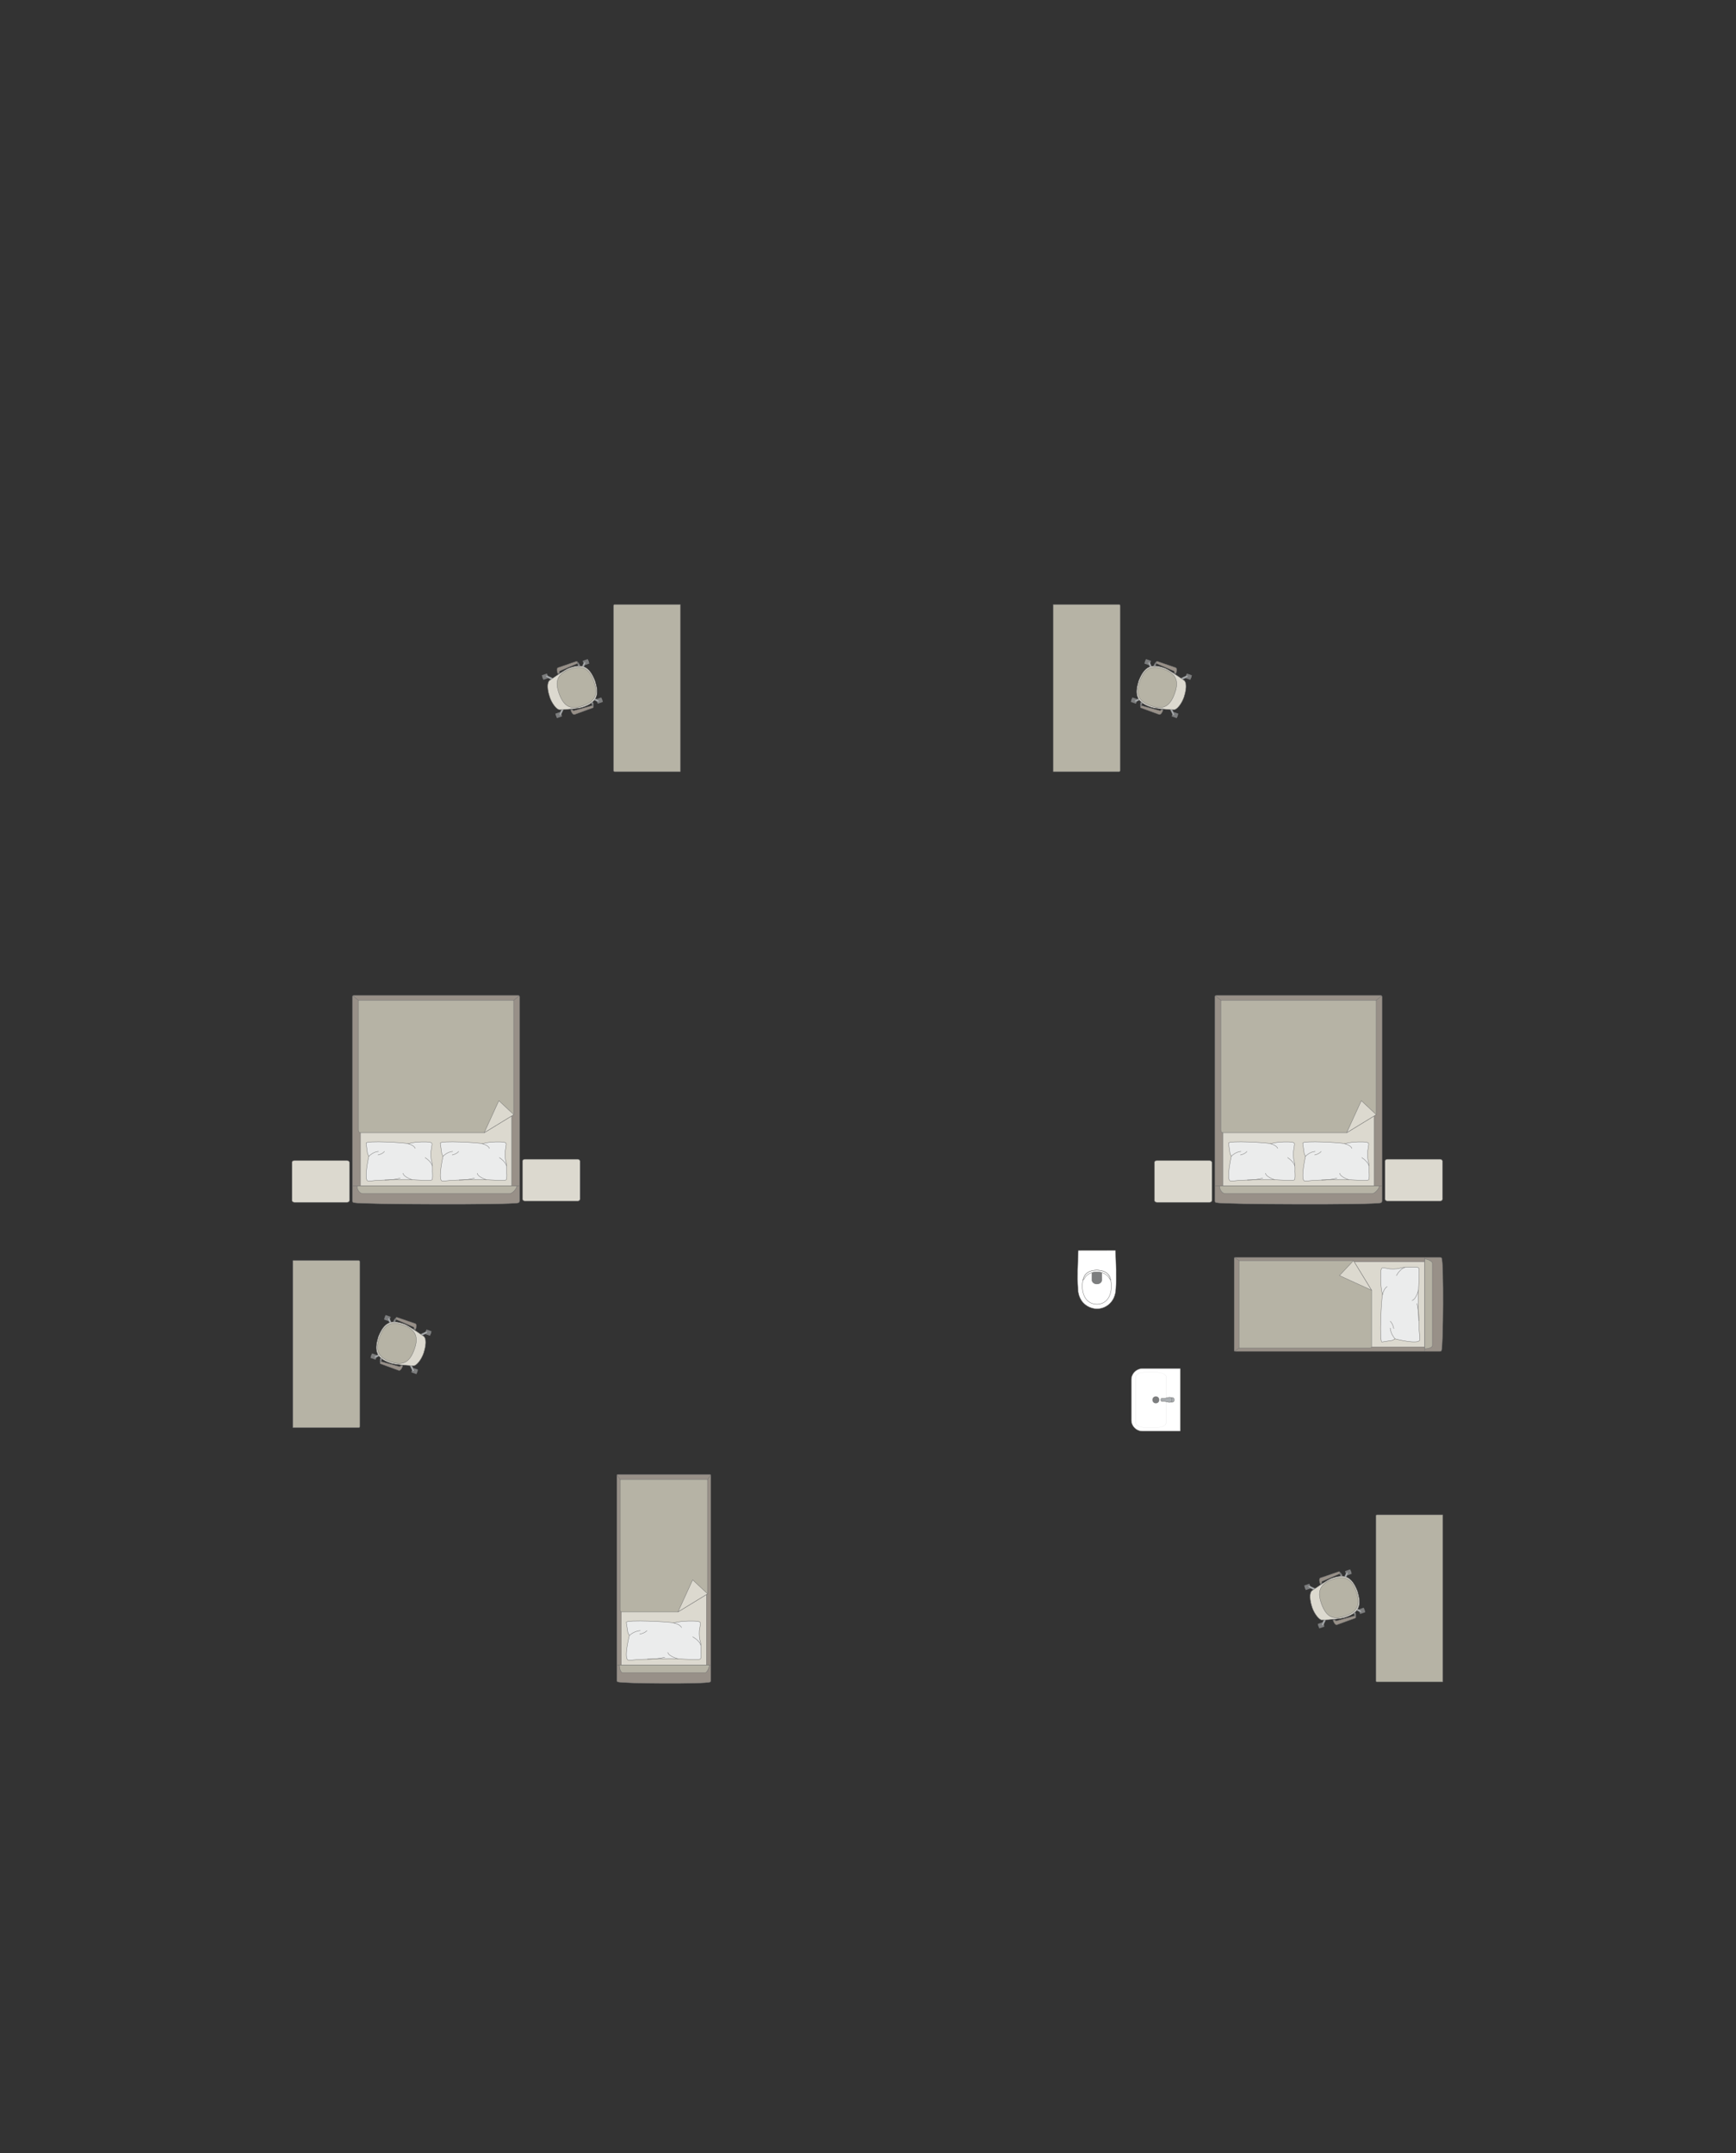 <?xml version="1.0" encoding="UTF-8"?>
<!DOCTYPE svg PUBLIC "-//W3C//DTD SVG 1.1//EN" "http://www.w3.org/Graphics/SVG/1.1/DTD/svg11.dtd">
<!-- Creator: CorelDRAW -->
<svg xmlns="http://www.w3.org/2000/svg" xml:space="preserve" width="166.2mm" height="206.103mm" version="1.1" style="shape-rendering:geometricPrecision; text-rendering:geometricPrecision; image-rendering:optimizeQuality; fill-rule:evenodd; clip-rule:evenodd"
viewBox="0 0 13869.85 17199.9"
 xmlns:xlink="http://www.w3.org/1999/xlink"
 xmlns:xodm="http://www.corel.com/coreldraw/odm/2003">
 <rect x="0" y="0" width="13869.85" height="17199.9" fill="#333333" stroke="none"/>
 <defs>
  <style type="text/css">
   <![CDATA[
    .str0 {stroke:#727271;stroke-width:2.94;stroke-miterlimit:22.926}
    .str1 {stroke:#727271;stroke-width:2.94;stroke-linejoin:round;stroke-miterlimit:22.926}
    .str2 {stroke:#727271;stroke-width:2.94;stroke-linecap:round;stroke-linejoin:round;stroke-miterlimit:22.926}
    .fil5 {fill:none}
    .fil7 {fill:#EBECEC}
    .fil3 {fill:#DCD9CF}
    .fil6 {fill:#B6B3A5}
    .fil2 {fill:#AAAEB1}
    .fil4 {fill:#989088}
    .fil1 {fill:#7C7D7E}
    .fil0 {fill:white}
   ]]>
  </style>
 </defs>
 <g id="мебель">
  <g id="_2959596734464">
   <path class="fil0 str0" d="M8617.21 9988.39l291.13 -0.51c2.51,0 4.01,1.82 4.1,3.99 3.8,105.08 8.61,207.26 2.72,303.16 -3.99,111.79 -85.85,157.04 -141.07,159.75 -56,5.14 -157.95,-34.05 -161.73,-159.75 -6.97,-100.14 -0.96,-202.11 2.71,-303.16 0.13,-1.35 0.21,-3.45 2.14,-3.48z"/>
   <path class="fil0 str0" d="M8664.77 10192.58c33.37,-61.77 162.39,-61.77 197.96,0 31.39,61.98 27.99,219.78 -95.02,226.15 -132.71,0 -136.38,-165.58 -102.94,-226.15z"/>
   <path class="fil1 str0" d="M8763.74 10160.29l32.47 0c4.56,0.02 7.13,3.76 7.14,7.34 0.1,19.17 0.2,38.34 0.3,57.51 -6.23,43.97 -75.83,41.48 -79.86,-0.36 0.11,-19.04 0.23,-38.1 0.33,-57.14 -0.13,-3.47 1.7,-7.24 4.93,-7.34l34.68 -0.02z"/>
   <path class="fil0 str0" d="M8662.72 10215.31l-10.22 10.87c8.62,-42.74 35.42,-77.77 111.08,-79.92 69.23,3.83 100.46,29.18 110.45,78.96l-10.16 -11.26c-16.77,-35.64 -59.02,-54.31 -100.11,-53.68 -38.87,-0.69 -82.94,16.23 -101.04,55.03z"/>
  </g>
  <g id="_2959596736432">
   <path class="fil0 str0" d="M9038.58 11021.47l0 322.25c0,48.95 40.03,88.98 88.98,88.98l300.4 0c1.58,0 2.85,-1.28 2.85,-2.85l0 -495.01c0,-1.58 -1.28,-2.85 -2.85,-2.85l-299.89 0c-49.22,0 -89.49,40.27 -89.49,89.49z"/>
   <rect class="fil0 str0" transform="matrix(-2.66633E-15 -0.101 -0.162 4.2773E-15 9317.72 11401.6)" width="4345.46" height="1512.27" rx="387.4" ry="387.4"/>
   <circle class="fil1 str0" transform="matrix(-4.43952E-15 -0.168 -0.167 4.4176E-15 9234.69 11182.3)" r="162.19"/>
   <g>
    <ellipse class="fil2 str0" cx="9362.7" cy="11182.3" rx="19.3" ry="19.27"/>
    <path class="fil2 str0" d="M9304.49 11194.89l-21.56 0c-4.32,0 -7.85,-4.64 -7.85,-10.31l0 -4.47c0,-5.67 3.53,-10.31 7.85,-10.31l21.66 0c13.87,0 57.97,-23.32 57.97,10.31l0 4.47c0,31.77 -44.1,10.31 -58.07,10.31z"/>
   </g>
  </g>
  <rect class="fil3 str0" x="11065.74" y="9260.2" width="458.99" height="333.81" rx="17.84" ry="14.83"/>
  <rect class="fil3 str0" x="9223.72" y="9270.65" width="458.99" height="333.81" rx="17.84" ry="14.83"/>
  <g id="_2959596673168">
   <g>
    <path class="fil4 str0" d="M9718.56 9607.41c57.12,14.43 1255.67,18.35 1311.79,1.6 6.36,0 11.56,-8.46 11.56,-14.75l0 -1631.85c0,-6.3 -5.2,-11.47 -11.56,-11.47l-1312.13 0c-6.36,0 -11.56,5.17 -11.56,11.47l0 1511.46 0 120.4c0,6.3 5.54,13.15 11.9,13.15z"/>
    <line class="fil5 str0" x1="9706.66" y1="9474" x2="11041.91" y2= "9474" />
    <polygon class="fil3 str0" points="10979.04,9474 10979.04,8003.41 9770.37,8003.41 9770.37,9474 "/>
    <line class="fil5 str0" x1="9709.7" y1="7954.68" x2="9770.37" y2= "8003.41" />
    <line class="fil5 str0" x1="10979.04" y1="8003.41" x2="11039.34" y2= "7955.24" />
    <path class="fil6 str0" d="M9743.8 9474c0.31,28.05 17.32,60.18 47.32,61.4l1168.04 0c34.53,-0.47 72.23,-61.4 55.53,-61.4l-1270.89 0z"/>
    <path class="fil6 str0" d="M10995.57 8904.1l0 -914.08 -1241.57 0 0 1039.43c-0.05,9.48 7.29,18.96 16.37,19.26 402.36,0 586.48,0 988.84,0 37.04,-22.67 225.71,-138.09 236.36,-144.61z"/>
    <polygon class="fil3 str1" points="10995.56,8904.09 10876.41,8792.37 10759.21,9048.69 "/>
   </g>
   <g>
    <path class="fil7 str2" d="M10421.64 9433.11c6.6,3.61 48.51,-2.19 72.84,-4.36 0,0 202.71,-8.4 222.57,-7.36 25.14,-2.12 198.39,14.66 216.6,3.98 9.81,-3.61 4.97,-67.45 4.97,-67.45 0,0 3.36,-51.04 -5.92,-80.52 -9.29,-29.48 -5.12,-83.09 -5.12,-83.09 0,0 9.71,-56.86 7.29,-59.28 -1.33,-10.51 -26.96,-12.48 -26.96,-12.48 0,0 -92.7,-7.39 -165.26,13.64 -12.48,-8.7 -340.46,-27.38 -334.29,-4.12l11.89 83.96 9.97 20.7c0,0 -41.34,184.46 -8.59,196.38z"/>
    <path class="fil5 str2" d="M10703.83 9372.39c4.68,30.94 72.5,50.77 72.5,50.77"/>
    <path class="fil5 str2" d="M10880.17 9247.29c53,34.6 56.86,66.9 56.86,66.9"/>
    <path class="fil5 str2" d="M10801.08 9173.42c-12,-28.1 -58.43,-37.23 -58.43,-37.23"/>
    <path class="fil5 str2" d="M10430.23 9236.73c37.95,-38.02 77.32,-38.82 77.32,-38.82"/>
    <path class="fil5 str2" d="M10503.45 9226.18c40.78,-9.56 51.56,-28.28 51.56,-28.28"/>
    <path class="fil5 str2" d="M10558.7 9426.18c72.34,0.26 122.76,-15.16 122.76,-15.16"/>
   </g>
   <g>
    <path class="fil7 str2" d="M9828.78 9433.11c6.6,3.61 48.51,-2.19 72.84,-4.36 0,0 202.71,-8.4 222.57,-7.36 25.14,-2.12 198.39,14.66 216.6,3.98 9.81,-3.61 4.97,-67.45 4.97,-67.45 0,0 3.36,-51.04 -5.92,-80.52 -9.29,-29.48 -5.12,-83.09 -5.12,-83.09 0,0 9.71,-56.86 7.29,-59.28 -1.33,-10.51 -26.96,-12.48 -26.96,-12.48 0,0 -92.7,-7.39 -165.26,13.64 -12.48,-8.7 -340.46,-27.38 -334.29,-4.12l11.89 83.96 9.97 20.7c0,0 -41.34,184.46 -8.59,196.38z"/>
    <path class="fil5 str2" d="M10110.96 9372.39c4.68,30.94 72.5,50.77 72.5,50.77"/>
    <path class="fil5 str2" d="M10287.31 9247.29c53,34.6 56.86,66.9 56.86,66.9"/>
    <path class="fil5 str2" d="M10208.21 9173.42c-12,-28.1 -58.43,-37.23 -58.43,-37.23"/>
    <path class="fil5 str2" d="M9837.36 9236.73c37.95,-38.02 77.32,-38.82 77.32,-38.82"/>
    <path class="fil5 str2" d="M9910.59 9226.18c40.78,-9.56 51.56,-28.28 51.56,-28.28"/>
    <path class="fil5 str2" d="M9965.83 9426.18c72.34,0.26 122.76,-15.16 122.76,-15.16"/>
   </g>
  </g>
  <rect class="fil3 str0" x="4174.97" y="9260.2" width="458.99" height="333.81" rx="17.84" ry="14.83"/>
  <rect class="fil3 str0" x="2332.95" y="9270.65" width="458.99" height="333.81" rx="17.84" ry="14.83"/>
  <g id="_2959596685840">
   <g>
    <path class="fil4 str0" d="M2827.8 9607.41c57.12,14.43 1255.67,18.35 1311.79,1.6 6.36,0 11.56,-8.46 11.56,-14.75l0 -1631.85c0,-6.3 -5.2,-11.47 -11.56,-11.47l-1312.13 0c-6.36,0 -11.56,5.17 -11.56,11.47l0 1511.46 0 120.4c0,6.3 5.54,13.15 11.9,13.15z"/>
    <line class="fil5 str0" x1="2815.9" y1="9474" x2="4151.14" y2= "9474" />
    <polygon class="fil3 str0" points="4088.28,9474 4088.28,8003.41 2879.61,8003.41 2879.61,9474 "/>
    <line class="fil5 str0" x1="2818.94" y1="7954.68" x2="2879.61" y2= "8003.41" />
    <line class="fil5 str0" x1="4088.28" y1="8003.41" x2="4148.58" y2= "7955.24" />
    <path class="fil6 str0" d="M2853.03 9474c0.31,28.05 17.32,60.18 47.32,61.4l1168.04 0c34.53,-0.47 72.23,-61.4 55.53,-61.4l-1270.89 0z"/>
    <path class="fil6 str0" d="M4104.81 8904.1l0 -914.08 -1241.57 0 0 1039.43c-0.05,9.48 7.29,18.96 16.37,19.26 402.36,0 586.48,0 988.84,0 37.04,-22.67 225.71,-138.09 236.36,-144.61z"/>
    <polygon class="fil3 str1" points="4104.8,8904.09 3985.65,8792.37 3868.45,9048.69 "/>
   </g>
   <g>
    <path class="fil7 str2" d="M3530.88 9433.11c6.6,3.61 48.51,-2.19 72.84,-4.36 0,0 202.71,-8.4 222.57,-7.36 25.14,-2.12 198.39,14.66 216.6,3.98 9.81,-3.61 4.97,-67.45 4.97,-67.45 0,0 3.36,-51.04 -5.92,-80.52 -9.29,-29.48 -5.12,-83.09 -5.12,-83.09 0,0 9.71,-56.86 7.29,-59.28 -1.33,-10.51 -26.96,-12.48 -26.96,-12.48 0,0 -92.7,-7.39 -165.26,13.64 -12.48,-8.7 -340.46,-27.38 -334.29,-4.12l11.89 83.96 9.97 20.7c0,0 -41.34,184.46 -8.59,196.38z"/>
    <path class="fil5 str2" d="M3813.07 9372.39c4.68,30.94 72.5,50.77 72.5,50.77"/>
    <path class="fil5 str2" d="M3989.41 9247.29c53,34.6 56.86,66.9 56.86,66.9"/>
    <path class="fil5 str2" d="M3910.31 9173.42c-12,-28.1 -58.43,-37.23 -58.43,-37.23"/>
    <path class="fil5 str2" d="M3539.47 9236.73c37.95,-38.02 77.32,-38.82 77.32,-38.82"/>
    <path class="fil5 str2" d="M3612.69 9226.18c40.78,-9.56 51.56,-28.28 51.56,-28.28"/>
    <path class="fil5 str2" d="M3667.93 9426.18c72.34,0.26 122.76,-15.16 122.76,-15.16"/>
   </g>
   <g>
    <path class="fil7 str2" d="M2938.01 9433.11c6.6,3.61 48.51,-2.19 72.84,-4.36 0,0 202.71,-8.4 222.57,-7.36 25.14,-2.12 198.39,14.66 216.6,3.98 9.81,-3.61 4.97,-67.45 4.97,-67.45 0,0 3.36,-51.04 -5.92,-80.52 -9.29,-29.48 -5.12,-83.09 -5.12,-83.09 0,0 9.71,-56.86 7.29,-59.28 -1.33,-10.51 -26.96,-12.48 -26.96,-12.48 0,0 -92.7,-7.39 -165.26,13.64 -12.48,-8.7 -340.46,-27.38 -334.29,-4.12l11.89 83.96 9.97 20.7c0,0 -41.34,184.46 -8.59,196.38z"/>
    <path class="fil5 str2" d="M3220.2 9372.39c4.68,30.94 72.5,50.77 72.5,50.77"/>
    <path class="fil5 str2" d="M3396.55 9247.29c53,34.6 56.86,66.9 56.86,66.9"/>
    <path class="fil5 str2" d="M3317.45 9173.42c-12,-28.1 -58.43,-37.23 -58.43,-37.23"/>
    <path class="fil5 str2" d="M2946.6 9236.73c37.95,-38.02 77.32,-38.82 77.32,-38.82"/>
    <path class="fil5 str2" d="M3019.82 9226.18c40.78,-9.56 51.56,-28.28 51.56,-28.28"/>
    <path class="fil5 str2" d="M3075.07 9426.18c72.34,0.26 122.76,-15.16 122.76,-15.16"/>
   </g>
  </g>
  <path class="fil6 str0" d="M8940.95 4829.08l-525.7 0 0 1335.24 525.7 0c4.61,0 8.38,-3.76 8.38,-8.38l0 -1318.49c0,-4.61 -3.76,-8.38 -8.38,-8.38z"/>
  <g id="_2959596704992">
   <rect class="fil1 str1" transform="matrix(0.02 -0.057 -0.057 -0.02 9075.72 5621.62)" width="632.96" height="724.97" rx="31.31" ry="31.31"/>
   <rect class="fil1 str1" transform="matrix(0.02 -0.057 -0.057 -0.02 9184.02 5315.24)" width="632.96" height="724.97" rx="31.31" ry="31.31"/>
   <rect class="fil1 str1" transform="matrix(0.02 -0.057 -0.057 -0.02 9402.19 5737.03)" width="632.96" height="724.97" rx="31.31" ry="31.31"/>
   <rect class="fil1 str1" transform="matrix(0.02 -0.057 -0.057 -0.02 9510.49 5430.65)" width="632.96" height="724.97" rx="31.31" ry="31.31"/>
   <rect class="fil1 str1" transform="matrix(0.017 -0.048 -0.049 -0.017 9079.71 5610.32)" width="283.36" height="846.41"/>
   <rect class="fil1 str1" transform="matrix(0.017 -0.048 -0.049 -0.017 9188.02 5303.94)" width="283.36" height="846.41"/>
   <rect class="fil1 str1" transform="matrix(0.017 -0.048 -0.049 -0.017 9514.49 5419.34)" width="283.36" height="846.41"/>
   <rect class="fil1 str1" transform="matrix(0.017 -0.048 -0.049 -0.017 9406.19 5725.72)" width="283.36" height="846.41"/>
   <path class="fil2 str0" d="M9379.55 5714.14l0 0c3.35,-1.59 4.51,-6.16 2.64,-10.16l-23.49 -50.1c-1.88,-4.01 -6.57,-5.77 -9.92,-4.16l0 0c-3.35,1.6 -4.92,6.35 -2.98,10.32l24.19 49.76c1.94,3.97 6.21,5.93 9.56,4.33z"/>
   <path class="fil2 str0" d="M9490.79 5399.47l0 0c1.6,3.35 -0.37,7.63 -4.33,9.56l-49.76 24.21c-3.97,1.94 -8.73,0.36 -10.33,-3l0 0c-1.6,-3.35 0.17,-8.03 4.17,-9.91l50.1 -23.5c4,-1.88 8.55,-0.72 10.16,2.64z"/>
   <path class="fil2 str0" d="M9176.64 5288.42l0 0c-3.35,1.6 -4.51,6.16 -2.64,10.16l23.49 50.1c1.87,4 6.56,5.77 9.91,4.16l0 0c3.35,-1.6 4.92,-6.35 2.99,-10.32l-24.2 -49.76c-1.93,-3.97 -6.2,-5.94 -9.56,-4.34z"/>
   <path class="fil2 str0" d="M9065.32 5603.35l0 0c-1.6,-3.35 0.36,-7.63 4.33,-9.56l49.75 -24.21c3.97,-1.94 8.73,-0.36 10.33,3l0 0c1.6,3.35 -0.17,8.03 -4.16,9.91l-50.1 23.5c-4,1.88 -8.56,0.72 -10.16,-2.64z"/>
   <path class="fil3 str0" d="M9459.99 5567.2l0 0c28.74,-89.34 12.13,-125.2 -0.57,-132.96 -40.58,-27.84 -115.84,-80.87 -151.26,-95.59 -106.15,-39.42 -163.62,-19.14 -210.41,100.49l0 0c-26.39,88.04 -36.2,167.06 100.5,210.41 30.81,10.34 119.76,17.57 180.7,20.34 23.88,0.92 63.68,-50.27 81.03,-102.7z"/>
   <path class="fil6 str0" d="M9385.63 5538.17l0 0c22.62,-64.01 38.27,-148.57 -88,-193.21l0 0c-91.36,-32.3 -151.45,-13.73 -190.66,97.19l0 0c-34.22,96.82 -18.1,158.48 87.13,195.68l0 0c88.41,31.25 150.17,17.35 191.53,-99.66z"/>
   <path class="fil4 str0" d="M9277.46 5668.36l14.3 5.06c0,0 -13.24,40.28 -31.54,33.82 -18.3,-6.47 -145.2,-52.98 -145.2,-52.98 -7.78,-2.95 -2.8,-19.64 6.09,-17.25l145.84 40.32c2.37,0.69 8.27,-0.98 10.5,-8.95z"/>
   <path class="fil1 str1" d="M9121.12 5637c0,0 -0.41,-10.44 5.52,-21.91l-9.25 -7.63c0,0 -11.49,20.02 -5.5,35.97l9.23 -6.43z"/>
   <path class="fil2 str0" d="M9123.69 5622.06c0,0 -6.75,-5.12 -11.32,-2.54 1.28,-4.32 3.05,-8.35 5,-12.03l9.26 7.6 -2.95 6.97z"/>
   <polygon class="fil1 str1" points="9282.33,5663.07 9280.13,5669.31 9290.03,5672.81 9293.14,5664.02 "/>
   <path class="fil4 str0" d="M9381.4 5374.24l14.3 5.05c0,0 15.03,-39.65 -3.27,-46.12 -18.3,-6.47 -146.25,-50.05 -146.25,-50.05 -7.89,-2.59 -14.51,13.52 -6.1,17.25l138.78 60.29c2.28,0.95 5.82,5.97 2.54,13.57z"/>
   <path class="fil1 str1" d="M9240.08 5300.38c0,0 -6.77,7.48 -9.36,20.12l-12.01 0.01c0,0 3.56,-22.3 18.23,-30.94l3.14 10.81z"/>
   <path class="fil2 str0" d="M9232.69 5313.61c0,0 -8.47,-0.27 -10.4,-5.14 -1.73,4.17 -2.78,7.91 -3.58,12l12 0.03 1.98 -6.88z"/>
   <polygon class="fil1 str1" points="9381.85,5381.41 9384.06,5375.18 9393.96,5378.68 9390.85,5387.48 "/>
  </g>
  <path class="fil6 str0" d="M4910.61 4829.08l525.7 0 0 1335.24 -525.7 0c-4.61,0 -8.38,-3.76 -8.38,-8.38l0 -1318.49c0,-4.61 3.76,-8.38 8.38,-8.38z"/>
  <g id="_2959596724336">
   <rect class="fil1 str1" transform="matrix(-0.02 -0.057 0.057 -0.02 4775.84 5621.62)" width="632.96" height="724.97" rx="31.31" ry="31.31"/>
   <rect class="fil1 str1" transform="matrix(-0.02 -0.057 0.057 -0.02 4667.54 5315.24)" width="632.96" height="724.97" rx="31.31" ry="31.31"/>
   <rect class="fil1 str1" transform="matrix(-0.02 -0.057 0.057 -0.02 4449.37 5737.03)" width="632.96" height="724.97" rx="31.31" ry="31.31"/>
   <rect class="fil1 str1" transform="matrix(-0.02 -0.057 0.057 -0.02 4341.07 5430.65)" width="632.96" height="724.97" rx="31.31" ry="31.31"/>
   <rect class="fil1 str1" transform="matrix(-0.017 -0.048 0.049 -0.017 4771.85 5610.32)" width="283.36" height="846.41"/>
   <rect class="fil1 str1" transform="matrix(-0.017 -0.048 0.049 -0.017 4663.54 5303.94)" width="283.36" height="846.41"/>
   <rect class="fil1 str1" transform="matrix(-0.017 -0.048 0.049 -0.017 4337.07 5419.34)" width="283.36" height="846.41"/>
   <rect class="fil1 str1" transform="matrix(-0.017 -0.048 0.049 -0.017 4445.38 5725.72)" width="283.36" height="846.41"/>
   <path class="fil2 str0" d="M4472.01 5714.14l0 0c-3.35,-1.59 -4.51,-6.16 -2.64,-10.16l23.49 -50.1c1.88,-4.01 6.57,-5.77 9.92,-4.16l0 0c3.35,1.6 4.92,6.35 2.98,10.32l-24.19 49.76c-1.94,3.97 -6.21,5.93 -9.56,4.33z"/>
   <path class="fil2 str0" d="M4360.78 5399.47l0 0c-1.6,3.35 0.37,7.63 4.33,9.56l49.76 24.21c3.97,1.94 8.73,0.36 10.33,-3l0 0c1.6,-3.35 -0.17,-8.03 -4.17,-9.91l-50.1 -23.5c-4,-1.88 -8.55,-0.72 -10.16,2.64z"/>
   <path class="fil2 str0" d="M4674.92 5288.42l0 0c3.35,1.6 4.51,6.16 2.64,10.16l-23.49 50.1c-1.87,4 -6.56,5.77 -9.91,4.16l0 0c-3.35,-1.6 -4.92,-6.35 -2.99,-10.32l24.2 -49.76c1.93,-3.97 6.2,-5.94 9.56,-4.34z"/>
   <path class="fil2 str0" d="M4786.24 5603.35l0 0c1.6,-3.35 -0.36,-7.63 -4.33,-9.56l-49.75 -24.21c-3.97,-1.94 -8.73,-0.36 -10.33,3l0 0c-1.6,3.35 0.17,8.03 4.16,9.91l50.1 23.5c4,1.88 8.56,0.72 10.16,-2.64z"/>
   <path class="fil3 str0" d="M4391.57 5567.2l0 0c-28.74,-89.34 -12.13,-125.2 0.57,-132.96 40.58,-27.84 115.84,-80.87 151.26,-95.59 106.15,-39.42 163.62,-19.14 210.41,100.49l0 0c26.39,88.04 36.2,167.06 -100.5,210.41 -30.81,10.34 -119.76,17.57 -180.7,20.34 -23.88,0.92 -63.68,-50.27 -81.03,-102.7z"/>
   <path class="fil6 str0" d="M4465.93 5538.17l0 0c-22.62,-64.01 -38.27,-148.57 88,-193.21l0 0c91.36,-32.3 151.45,-13.73 190.66,97.19l0 0c34.22,96.82 18.1,158.48 -87.13,195.68l0 0c-88.41,31.25 -150.17,17.35 -191.53,-99.66z"/>
   <path class="fil4 str0" d="M4574.1 5668.36l-14.3 5.06c0,0 13.24,40.28 31.54,33.82 18.3,-6.47 145.2,-52.98 145.2,-52.98 7.78,-2.95 2.8,-19.64 -6.09,-17.25l-145.84 40.32c-2.37,0.69 -8.27,-0.98 -10.5,-8.95z"/>
   <path class="fil1 str1" d="M4730.44 5637c0,0 0.41,-10.44 -5.52,-21.91l9.25 -7.63c0,0 11.49,20.02 5.5,35.97l-9.23 -6.43z"/>
   <path class="fil2 str0" d="M4727.87 5622.06c0,0 6.75,-5.12 11.32,-2.54 -1.28,-4.32 -3.05,-8.35 -5,-12.03l-9.26 7.6 2.95 6.97z"/>
   <polygon class="fil1 str1" points="4569.23,5663.07 4571.44,5669.31 4561.53,5672.81 4558.42,5664.02 "/>
   <path class="fil4 str0" d="M4470.17 5374.24l-14.3 5.05c0,0 -15.03,-39.65 3.27,-46.12 18.3,-6.47 146.25,-50.05 146.25,-50.05 7.89,-2.59 14.51,13.52 6.1,17.25l-138.78 60.29c-2.28,0.95 -5.82,5.97 -2.54,13.57z"/>
   <path class="fil1 str1" d="M4611.48 5300.38c0,0 6.77,7.48 9.36,20.12l12.01 0.01c0,0 -3.56,-22.3 -18.23,-30.94l-3.14 10.81z"/>
   <path class="fil2 str0" d="M4618.87 5313.61c0,0 8.47,-0.27 10.4,-5.14 1.73,4.17 2.78,7.91 3.58,12l-12 0.03 -1.98 -6.88z"/>
   <polygon class="fil1 str1" points="4469.71,5381.41 4467.5,5375.18 4457.6,5378.68 4460.71,5387.48 "/>
  </g>
  <g id="_2959604358560">
   <g>
    <path class="fil4 str0" d="M4934.86 13435.19c32.13,14.43 706.32,18.35 737.88,1.6 3.58,0 6.5,-8.46 6.5,-14.75l0 -1631.85c0,-6.3 -2.92,-11.47 -6.5,-11.47l-738.07 0c-3.58,0 -6.5,5.17 -6.5,11.47l0 1511.46 0 120.4c0,6.3 3.12,13.15 6.69,13.15z"/>
    <line class="fil5 str0" x1="4928.17" y1="13301.78" x2="5679.25" y2= "13301.78" />
    <polygon class="fil3 str0" points="5643.89,13301.78 5643.89,11831.19 4964.01,11831.19 4964.01,13301.78 "/>
    <line class="fil5 str0" x1="4929.88" y1="11782.46" x2="4964.01" y2= "11831.19" />
    <line class="fil5 str0" x1="5643.89" y1="11831.19" x2="5677.8" y2= "11783.02" />
    <path class="fil6 str0" d="M4949.06 13301.78c0.18,28.05 9.75,60.18 26.62,61.4l657.02 0c19.43,-0.47 40.63,-61.4 31.24,-61.4l-714.87 0z"/>
    <path class="fil6 str0" d="M5653.18 12731.87l0 -914.08 -698.38 0 0 1046.83c0.33,9.47 6.06,11.85 11.51,11.85 226.32,0 224.19,0 450.51,0 43.25,-26.45 202.93,-124.15 236.36,-144.61z"/>
    <polygon class="fil3 str1" points="5653.18,12731.86 5534.02,12620.14 5416.82,12876.46 "/>
   </g>
   <g>
    <path class="fil7 str2" d="M5018.47 13260.89c7.42,3.61 54.57,-2.19 81.93,-4.36 0,0 228.05,-8.4 250.39,-7.36 28.28,-2.12 223.19,14.66 243.67,3.98 11.04,-3.61 5.58,-67.45 5.58,-67.45 0,0 3.79,-51.04 -6.65,-80.52 -10.44,-29.48 -5.76,-83.09 -5.76,-83.09 0,0 10.92,-56.86 8.2,-59.28 -1.49,-10.51 -30.33,-12.48 -30.33,-12.48 0,0 -104.29,-7.39 -185.92,13.64 -14.04,-8.7 -383.01,-27.38 -376.07,-4.12l13.39 83.96 11.22 20.7c0,0 -46.51,184.46 -9.66,196.38z"/>
    <path class="fil5 str2" d="M5335.92 13200.17c5.27,30.94 81.56,50.77 81.56,50.77"/>
    <path class="fil5 str2" d="M5534.31 13075.07c59.64,34.6 63.97,66.9 63.97,66.9"/>
    <path class="fil5 str2" d="M5445.33 13001.2c-13.5,-28.1 -65.74,-37.23 -65.74,-37.23"/>
    <path class="fil5 str2" d="M5028.12 13064.51c42.69,-38.02 86.98,-38.82 86.98,-38.82"/>
    <path class="fil5 str2" d="M5110.5 13053.96c45.87,-9.56 58,-28.28 58,-28.28"/>
    <path class="fil5 str2" d="M5172.65 13253.96c81.37,0.26 138.1,-15.16 138.1,-15.16"/>
   </g>
  </g>
  <g id="_2959604305904">
   <g>
    <path class="fil4 str0" d="M11516.86 10788.7c14.43,-32.13 18.35,-706.32 1.6,-737.88 0,-3.58 -8.46,-6.5 -14.75,-6.5l-1631.85 0c-6.3,0 -11.47,2.92 -11.47,6.5l0 738.07c0,3.58 5.17,6.5 11.47,6.5l1511.46 0 120.4 0c6.3,0 13.15,-3.12 13.15,-6.69z"/>
    <line class="fil5 str0" x1="11383.45" y1="10795.39" x2="11383.45" y2= "10044.32" />
    <polygon class="fil3 str0" points="11383.45,10079.68 9912.86,10079.68 9912.86,10759.56 11383.45,10759.56 "/>
    <line class="fil5 str0" x1="9864.13" y1="10793.68" x2="9912.86" y2= "10759.56" />
    <line class="fil5 str0" x1="9912.86" y1="10079.68" x2="9864.69" y2= "10045.76" />
    <path class="fil6 str0" d="M11383.45 10774.51c28.05,-0.18 60.18,-9.75 61.4,-26.62l0 -657.02c-0.47,-19.43 -61.4,-40.63 -61.4,-31.24l0 714.87z"/>
    <path class="fil6 str0" d="M10813.54 10070.38l-914.08 0 0 698.38 1046.83 0c9.47,-0.33 11.85,-6.06 11.85,-11.51 0,-226.32 0,-224.19 0,-450.51 -26.45,-43.25 -124.15,-202.93 -144.61,-236.36z"/>
    <polygon class="fil3 str1" points="10813.53,10070.39 10701.81,10189.54 10958.14,10306.74 "/>
   </g>
   <g>
    <path class="fil7 str2" d="M11342.56 10705.1c3.61,-7.42 -2.19,-54.57 -4.36,-81.93 0,0 -8.4,-228.05 -7.36,-250.39 -2.12,-28.28 14.66,-223.19 3.98,-243.67 -3.61,-11.04 -67.45,-5.58 -67.45,-5.58 0,0 -51.04,-3.79 -80.52,6.65 -29.48,10.44 -83.09,5.76 -83.09,5.76 0,0 -56.86,-10.92 -59.28,-8.2 -10.51,1.49 -12.48,30.33 -12.48,30.33 0,0 -7.39,104.29 13.64,185.92 -8.7,14.04 -27.38,383.01 -4.12,376.07l83.96 -13.39 20.7 -11.22c0,0 184.46,46.51 196.38,9.66z"/>
    <path class="fil5 str2" d="M11281.84 10387.64c30.94,-5.27 50.77,-81.56 50.77,-81.56"/>
    <path class="fil5 str2" d="M11156.74 10189.26c34.6,-59.64 66.9,-63.97 66.9,-63.97"/>
    <path class="fil5 str2" d="M11082.87 10278.24c-28.1,13.5 -37.23,65.74 -37.23,65.74"/>
    <path class="fil5 str2" d="M11146.18 10695.44c-38.02,-42.69 -38.82,-86.98 -38.82,-86.98"/>
    <path class="fil5 str2" d="M11135.63 10613.07c-9.56,-45.87 -28.28,-58 -28.28,-58"/>
    <path class="fil5 str2" d="M11335.63 10550.92c0.26,-81.37 -15.16,-138.1 -15.16,-138.1"/>
   </g>
  </g>
  <path class="fil6 str0" d="M11001.81 12100.41l525.7 0 0 1335.24 -525.7 0c-4.61,0 -8.38,-3.76 -8.38,-8.38l0 -1318.49c0,-4.61 3.76,-8.38 8.38,-8.38z"/>
  <g id="_2959604344064">
   <rect class="fil1 str1" transform="matrix(-0.02 -0.057 0.057 -0.02 10867 12893)" width="632.96" height="724.97" rx="31.31" ry="31.31"/>
   <rect class="fil1 str1" transform="matrix(-0.02 -0.057 0.057 -0.02 10758.7 12586.6)" width="632.96" height="724.97" rx="31.31" ry="31.31"/>
   <rect class="fil1 str1" transform="matrix(-0.02 -0.057 0.057 -0.02 10540.6 13008.4)" width="632.96" height="724.97" rx="31.31" ry="31.31"/>
   <rect class="fil1 str1" transform="matrix(-0.02 -0.057 0.057 -0.02 10432.3 12702)" width="632.96" height="724.97" rx="31.31" ry="31.31"/>
   <rect class="fil1 str1" transform="matrix(-0.017 -0.048 0.049 -0.017 10863.1 12881.6)" width="283.36" height="846.41"/>
   <rect class="fil1 str1" transform="matrix(-0.017 -0.048 0.049 -0.017 10754.7 12575.3)" width="283.36" height="846.41"/>
   <rect class="fil1 str1" transform="matrix(-0.017 -0.048 0.049 -0.017 10428.3 12690.7)" width="283.36" height="846.41"/>
   <rect class="fil1 str1" transform="matrix(-0.017 -0.048 0.049 -0.017 10536.6 12997.1)" width="283.36" height="846.41"/>
   <path class="fil2 str0" d="M10563.21 12985.47l0 0c-3.35,-1.59 -4.51,-6.16 -2.64,-10.16l23.49 -50.1c1.88,-4.01 6.57,-5.77 9.92,-4.16l0 0c3.35,1.6 4.92,6.35 2.98,10.32l-24.19 49.76c-1.94,3.97 -6.21,5.93 -9.56,4.33z"/>
   <path class="fil2 str0" d="M10451.98 12670.8l0 0c-1.6,3.35 0.37,7.63 4.33,9.56l49.76 24.21c3.97,1.94 8.73,0.36 10.33,-3l0 0c1.6,-3.35 -0.17,-8.03 -4.17,-9.91l-50.1 -23.5c-4,-1.88 -8.55,-0.72 -10.16,2.64z"/>
   <path class="fil2 str0" d="M10766.12 12559.75l0 0c3.35,1.6 4.51,6.16 2.64,10.16l-23.49 50.1c-1.87,4 -6.56,5.77 -9.91,4.16l0 0c-3.35,-1.6 -4.92,-6.35 -2.99,-10.32l24.2 -49.76c1.93,-3.97 6.2,-5.94 9.56,-4.34z"/>
   <path class="fil2 str0" d="M10877.45 12874.69l0 0c1.6,-3.35 -0.36,-7.63 -4.33,-9.56l-49.75 -24.21c-3.97,-1.94 -8.73,-0.36 -10.33,3l0 0c-1.6,3.35 0.17,8.03 4.16,9.91l50.1 23.5c4,1.88 8.56,0.72 10.16,-2.64z"/>
   <path class="fil3 str0" d="M10482.77 12838.54l0 0c-28.74,-89.34 -12.13,-125.2 0.57,-132.96 40.58,-27.84 115.84,-80.87 151.26,-95.59 106.15,-39.42 163.62,-19.14 210.41,100.49l0 0c26.39,88.04 36.2,167.06 -100.5,210.41 -30.81,10.34 -119.76,17.57 -180.7,20.34 -23.88,0.92 -63.68,-50.27 -81.03,-102.7z"/>
   <path class="fil6 str0" d="M10557.14 12809.5l0 0c-22.62,-64.01 -38.27,-148.57 88,-193.21l0 0c91.36,-32.3 151.45,-13.73 190.66,97.19l0 0c34.22,96.82 18.1,158.48 -87.13,195.68l0 0c-88.41,31.25 -150.17,17.35 -191.53,-99.66z"/>
   <path class="fil4 str0" d="M10665.3 12939.7l-14.3 5.06c0,0 13.24,40.28 31.54,33.82 18.3,-6.47 145.2,-52.98 145.2,-52.98 7.78,-2.95 2.8,-19.64 -6.09,-17.25l-145.84 40.32c-2.37,0.69 -8.27,-0.98 -10.5,-8.95z"/>
   <path class="fil1 str1" d="M10821.64 12908.34c0,0 0.41,-10.44 -5.52,-21.91l9.25 -7.63c0,0 11.49,20.02 5.5,35.97l-9.23 -6.43z"/>
   <path class="fil2 str0" d="M10819.07 12893.4c0,0 6.75,-5.12 11.32,-2.54 -1.28,-4.32 -3.05,-8.35 -5,-12.03l-9.26 7.6 2.95 6.97z"/>
   <polygon class="fil1 str1" points="10660.43,12934.41 10662.64,12940.64 10652.73,12944.15 10649.63,12935.35 "/>
   <path class="fil4 str0" d="M10561.37 12645.58l-14.3 5.05c0,0 -15.03,-39.65 3.27,-46.12 18.3,-6.47 146.25,-50.05 146.25,-50.05 7.89,-2.59 14.51,13.52 6.1,17.25l-138.78 60.29c-2.28,0.95 -5.82,5.97 -2.54,13.57z"/>
   <path class="fil1 str1" d="M10702.69 12571.71c0,0 6.77,7.48 9.36,20.12l12.01 0.01c0,0 -3.56,-22.3 -18.23,-30.94l-3.14 10.81z"/>
   <path class="fil2 str0" d="M10710.07 12584.95c0,0 8.47,-0.27 10.4,-5.14 1.73,4.17 2.78,7.91 3.58,12l-12 0.03 -1.98 -6.88z"/>
   <polygon class="fil1 str1" points="10560.91,12652.74 10558.71,12646.51 10548.8,12650.02 10551.91,12658.81 "/>
  </g>
  <path class="fil6 str0" d="M2866.1 10069.07l-525.7 0 0 1335.24 525.7 0c4.61,0 8.38,-3.76 8.38,-8.38l0 -1318.49c0,-4.61 -3.76,-8.38 -8.38,-8.38z"/>
  <g id="_2959980207824">
   <rect class="fil1 str1" transform="matrix(0.02 -0.057 -0.057 -0.02 3000.87 10861.6)" width="632.96" height="724.97" rx="31.31" ry="31.31"/>
   <rect class="fil1 str1" transform="matrix(0.02 -0.057 -0.057 -0.02 3109.18 10555.2)" width="632.96" height="724.97" rx="31.31" ry="31.31"/>
   <rect class="fil1 str1" transform="matrix(0.02 -0.057 -0.057 -0.02 3327.34 10977)" width="632.96" height="724.97" rx="31.31" ry="31.31"/>
   <rect class="fil1 str1" transform="matrix(0.02 -0.057 -0.057 -0.02 3435.65 10670.6)" width="632.96" height="724.97" rx="31.31" ry="31.31"/>
   <rect class="fil1 str1" transform="matrix(0.017 -0.048 -0.049 -0.017 3004.87 10850.3)" width="283.36" height="846.41"/>
   <rect class="fil1 str1" transform="matrix(0.017 -0.048 -0.049 -0.017 3113.17 10543.9)" width="283.36" height="846.41"/>
   <rect class="fil1 str1" transform="matrix(0.017 -0.048 -0.049 -0.017 3439.65 10659.3)" width="283.36" height="846.41"/>
   <rect class="fil1 str1" transform="matrix(0.017 -0.048 -0.049 -0.017 3331.34 10965.7)" width="283.36" height="846.41"/>
   <path class="fil2 str0" d="M3304.71 10954.13l0 0c3.35,-1.59 4.51,-6.16 2.64,-10.16l-23.49 -50.1c-1.88,-4.01 -6.57,-5.77 -9.92,-4.16l0 0c-3.35,1.6 -4.92,6.35 -2.98,10.32l24.19 49.76c1.94,3.97 6.21,5.93 9.56,4.33z"/>
   <path class="fil2 str0" d="M3415.94 10639.46l0 0c1.6,3.35 -0.37,7.63 -4.33,9.56l-49.76 24.21c-3.97,1.94 -8.73,0.36 -10.33,-3l0 0c-1.6,-3.35 0.17,-8.03 4.17,-9.91l50.1 -23.5c4,-1.88 8.55,-0.72 10.16,2.64z"/>
   <path class="fil2 str0" d="M3101.8 10528.41l0 0c-3.35,1.6 -4.51,6.16 -2.64,10.16l23.49 50.1c1.87,4 6.56,5.77 9.91,4.16l0 0c3.35,-1.6 4.92,-6.35 2.99,-10.32l-24.2 -49.76c-1.93,-3.97 -6.2,-5.94 -9.56,-4.34z"/>
   <path class="fil2 str0" d="M2990.47 10843.35l0 0c-1.6,-3.35 0.36,-7.63 4.33,-9.56l49.75 -24.21c3.97,-1.94 8.73,-0.36 10.33,3l0 0c1.6,3.35 -0.17,8.03 -4.16,9.91l-50.1 23.5c-4,1.88 -8.56,0.72 -10.16,-2.64z"/>
   <path class="fil3 str0" d="M3385.15 10807.19l0 0c28.74,-89.34 12.13,-125.2 -0.57,-132.96 -40.58,-27.84 -115.84,-80.87 -151.26,-95.59 -106.15,-39.42 -163.62,-19.14 -210.41,100.49l0 0c-26.39,88.04 -36.2,167.06 100.5,210.41 30.81,10.34 119.76,17.57 180.7,20.34 23.88,0.92 63.68,-50.27 81.03,-102.7z"/>
   <path class="fil6 str0" d="M3310.78 10778.16l0 0c22.62,-64.01 38.27,-148.57 -88,-193.21l0 0c-91.36,-32.3 -151.45,-13.73 -190.66,97.19l0 0c-34.22,96.82 -18.1,158.48 87.13,195.68l0 0c88.41,31.25 150.17,17.35 191.53,-99.66z"/>
   <path class="fil4 str0" d="M3202.62 10908.36l14.3 5.06c0,0 -13.24,40.28 -31.54,33.82 -18.3,-6.47 -145.2,-52.98 -145.2,-52.98 -7.78,-2.95 -2.8,-19.64 6.09,-17.25l145.84 40.32c2.37,0.69 8.27,-0.98 10.5,-8.95z"/>
   <path class="fil1 str1" d="M3046.28 10876.99c0,0 -0.41,-10.44 5.52,-21.91l-9.25 -7.63c0,0 -11.49,20.02 -5.5,35.97l9.23 -6.43z"/>
   <path class="fil2 str0" d="M3048.85 10862.06c0,0 -6.75,-5.12 -11.32,-2.54 1.28,-4.32 3.05,-8.35 5,-12.03l9.26 7.6 -2.95 6.97z"/>
   <polygon class="fil1 str1" points="3207.48,10903.07 3205.28,10909.3 3215.19,10912.8 3218.29,10904.01 "/>
   <path class="fil4 str0" d="M3306.55 10614.23l14.3 5.05c0,0 15.03,-39.65 -3.27,-46.12 -18.3,-6.47 -146.25,-50.05 -146.25,-50.05 -7.89,-2.59 -14.51,13.52 -6.1,17.25l138.78 60.29c2.28,0.95 5.82,5.97 2.54,13.57z"/>
   <path class="fil1 str1" d="M3165.23 10540.37c0,0 -6.77,7.48 -9.36,20.12l-12.01 0.01c0,0 3.56,-22.3 18.23,-30.94l3.14 10.81z"/>
   <path class="fil2 str0" d="M3157.85 10553.61c0,0 -8.47,-0.27 -10.4,-5.14 -1.73,4.17 -2.78,7.91 -3.58,12l12 0.03 1.98 -6.88z"/>
   <polygon class="fil1 str1" points="3307.01,10621.4 3309.21,10615.17 3319.12,10618.67 3316,10627.47 "/>
  </g>
 </g>
 <g id="КОНТУР">
  <rect class="fil5" x="-0" y="-0" width="13869.85" height="17199.9"/>
 </g>
</svg>
